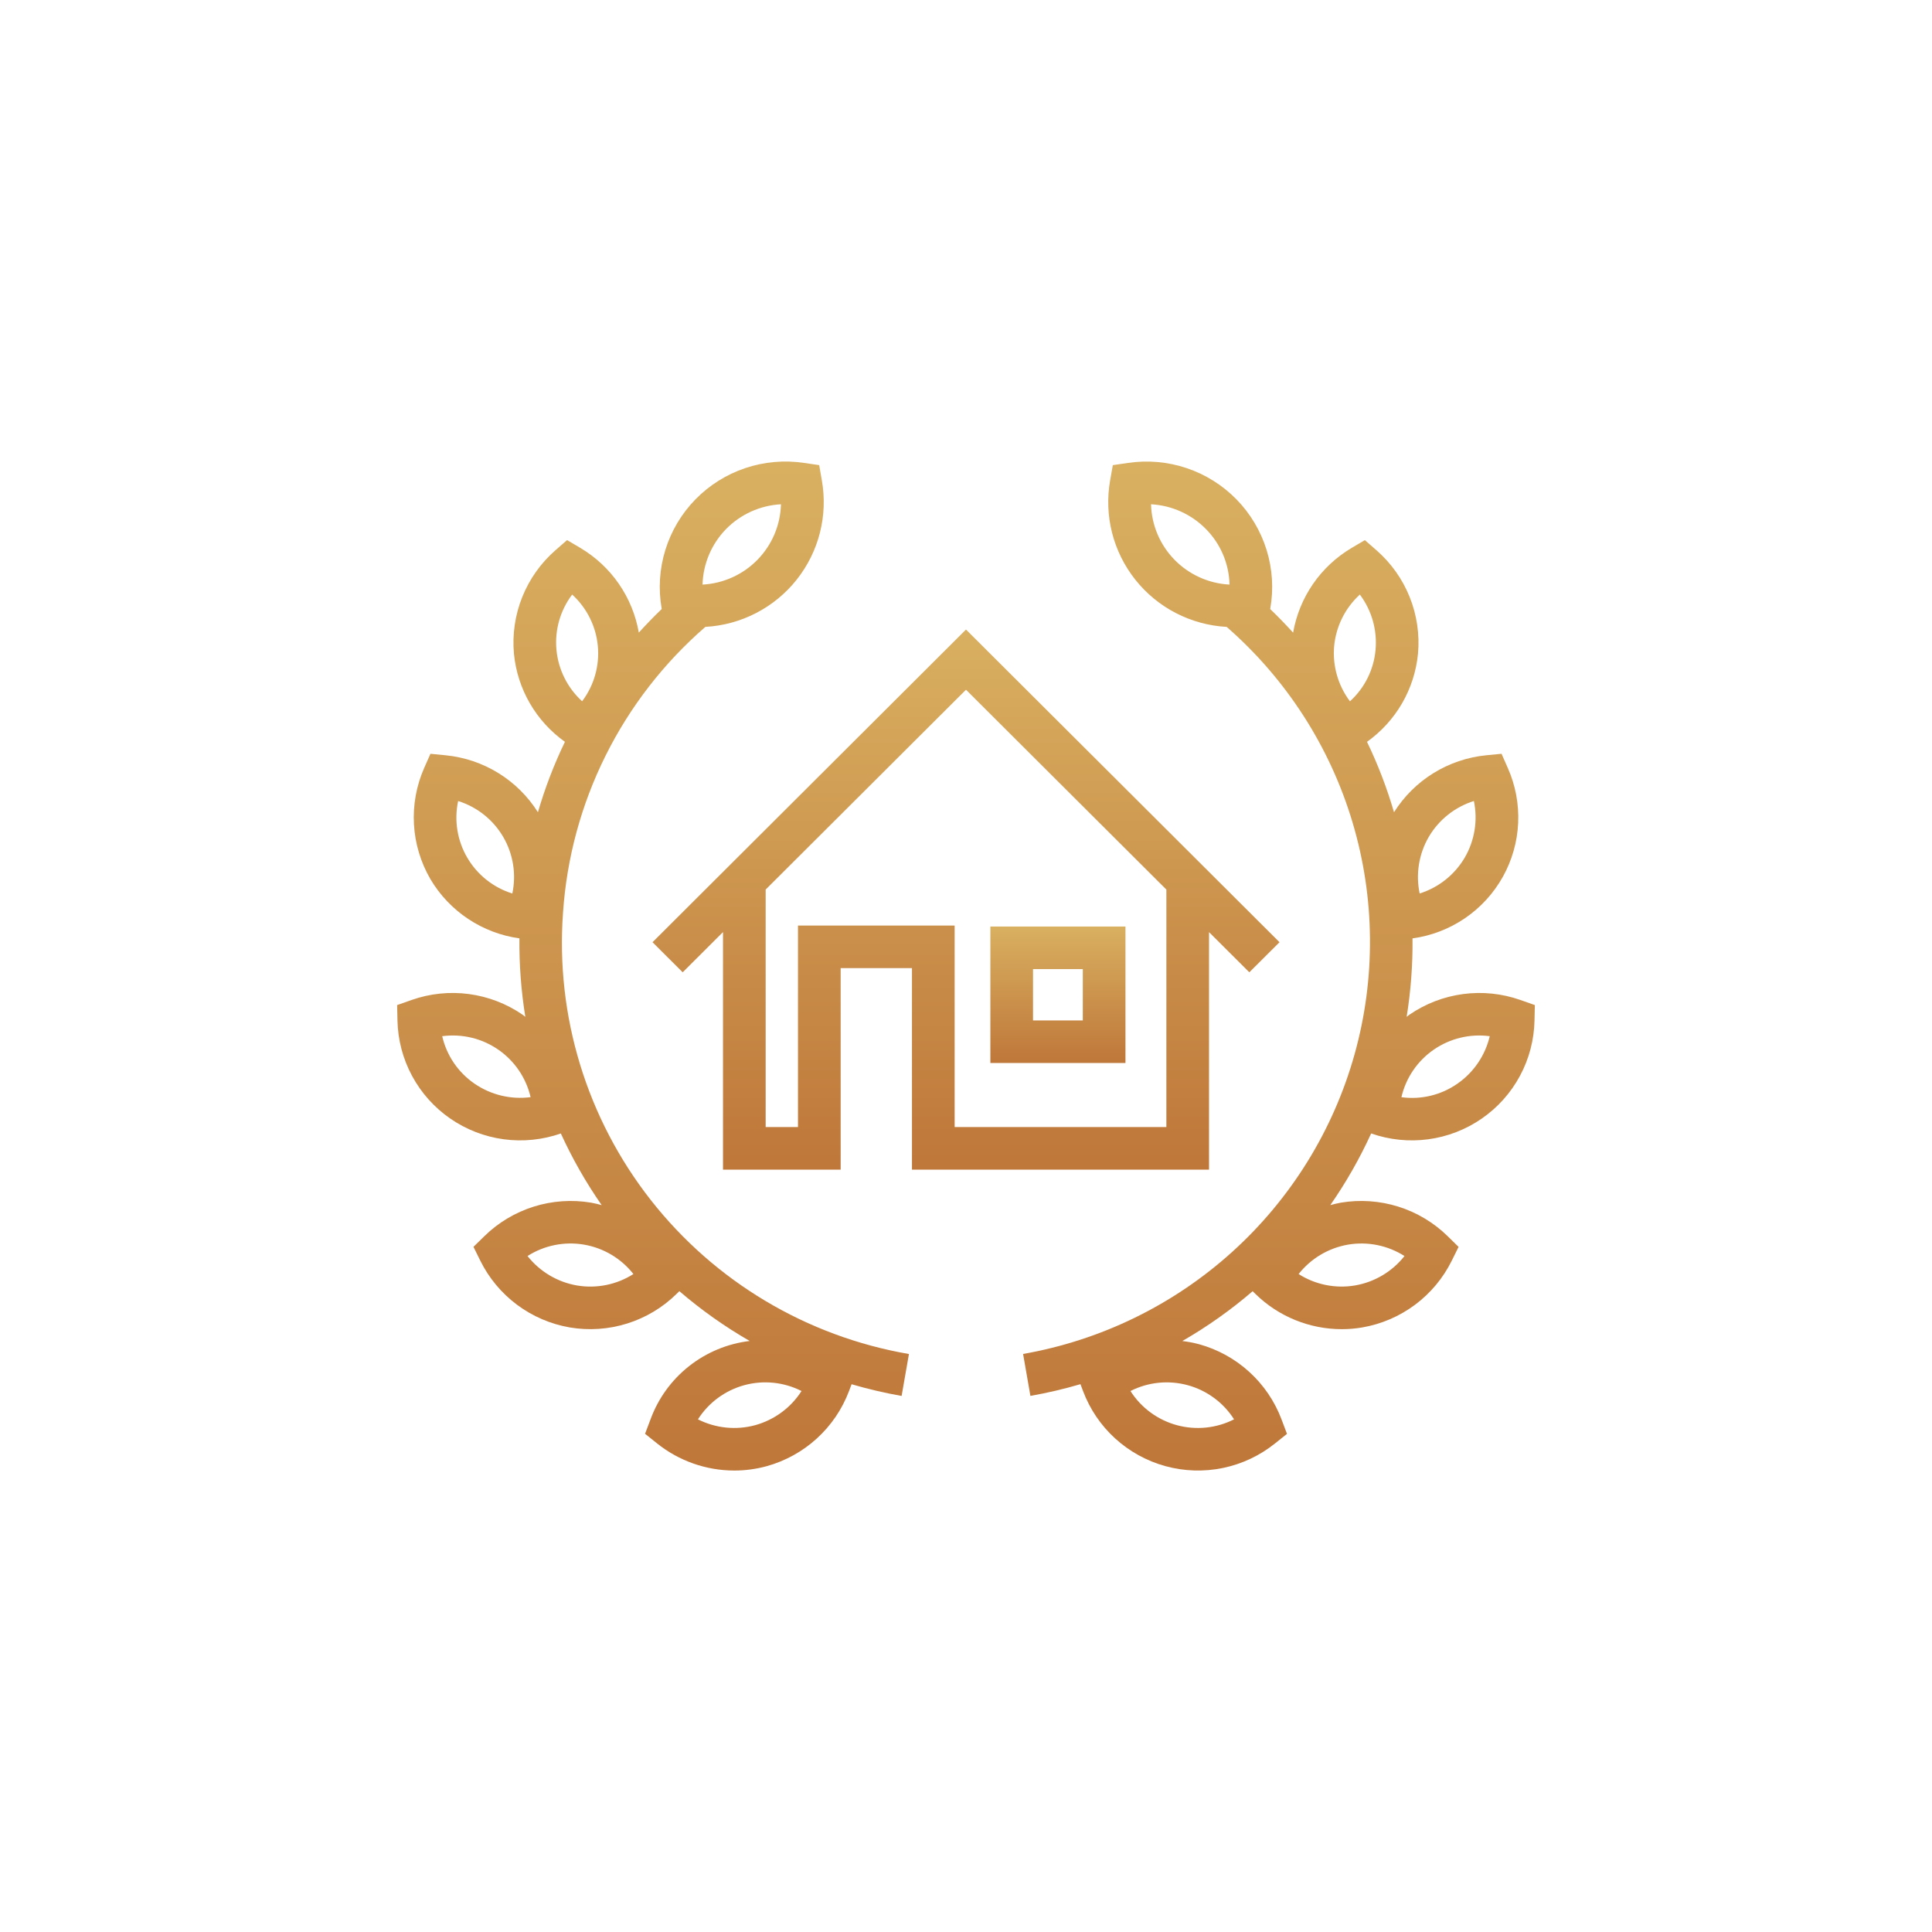 <?xml version="1.0" encoding="UTF-8"?> <svg xmlns="http://www.w3.org/2000/svg" width="180" height="180" viewBox="0 0 180 180" fill="none"><mask id="mask0_122_527" style="mask-type:alpha" maskUnits="userSpaceOnUse" x="0" y="0" width="180" height="180"><rect width="180" height="180" fill="#C4C4C4"></rect></mask><g mask="url(#mask0_122_527)"><path d="M112.643 108.972V86.845L116.397 90.587L119.209 87.784L89.999 58.653L60.794 87.784L63.605 90.587L67.36 86.841V108.972H78.322V90.197H84.966V108.972H112.643ZM74.347 86.233V105.007H71.335V82.877L89.999 64.26L108.668 82.881V105.007H88.941V86.233H74.347Z" fill="url(#paint0_linear_122_527)"></path><path d="M104.857 86.322H92.269V99.036H104.857V86.322ZM100.883 95.072H96.244V90.287H100.883V95.072Z" fill="url(#paint1_linear_122_527)"></path><path d="M52.454 85.056C52.794 79.96 54.141 74.983 56.418 70.409C58.694 65.835 61.855 61.756 65.718 58.405C67.366 58.314 68.976 57.875 70.442 57.118C71.907 56.361 73.195 55.302 74.22 54.012C75.246 52.721 75.985 51.229 76.39 49.633C76.795 48.037 76.856 46.374 76.569 44.752L76.323 43.335L74.898 43.127C73.064 42.855 71.191 43.022 69.434 43.613C67.677 44.204 66.086 45.203 64.791 46.528C63.497 47.853 62.537 49.465 61.99 51.233C61.443 53 61.324 54.872 61.644 56.694L61.652 56.739C60.909 57.448 60.202 58.185 59.517 58.939C59.233 57.31 58.6 55.761 57.66 54.399C56.721 53.037 55.496 51.895 54.072 51.049L52.833 50.318L51.75 51.263C50.389 52.453 49.329 53.947 48.657 55.623C47.985 57.299 47.72 59.11 47.883 60.908C48.041 62.535 48.546 64.109 49.365 65.525C50.185 66.941 51.299 68.164 52.633 69.114C51.614 71.228 50.772 73.422 50.117 75.675C49.187 74.197 47.93 72.95 46.443 72.031C44.955 71.111 43.277 70.543 41.535 70.37L40.104 70.229L39.523 71.541C38.794 73.193 38.466 74.994 38.567 76.796C38.668 78.598 39.195 80.351 40.104 81.912C40.981 83.394 42.181 84.659 43.617 85.614C45.052 86.569 46.684 87.188 48.393 87.425C48.369 89.874 48.553 92.32 48.943 94.738C48.853 94.671 48.772 94.594 48.678 94.53C47.188 93.507 45.476 92.85 43.682 92.612C41.889 92.374 40.064 92.563 38.357 93.162L37 93.64L37.031 95.075C37.068 96.877 37.533 98.645 38.388 100.234C39.243 101.822 40.462 103.186 41.948 104.213C43.433 105.24 45.141 105.902 46.932 106.144C48.723 106.385 50.546 106.2 52.252 105.603C53.318 107.938 54.592 110.172 56.058 112.28C55.732 112.193 55.406 112.106 55.071 112.049C53.286 111.75 51.457 111.876 49.73 112.417C48.005 112.958 46.431 113.898 45.139 115.161L44.112 116.165L44.748 117.453C45.548 119.072 46.72 120.48 48.169 121.561C49.618 122.642 51.302 123.366 53.085 123.674C54.87 123.976 56.702 123.851 58.429 123.31C60.157 122.769 61.731 121.827 63.022 120.562L63.295 120.296C65.328 122.044 67.522 123.598 69.848 124.936C67.781 125.183 65.824 125.996 64.193 127.285C62.561 128.574 61.32 130.289 60.607 132.239L60.099 133.583L61.222 134.483C63.263 136.116 65.801 137.006 68.417 137.007C69.43 137.007 70.439 136.872 71.416 136.605C73.16 136.124 74.766 135.238 76.102 134.02C77.437 132.802 78.466 131.287 79.103 129.597L79.34 128.967C80.873 129.415 82.429 129.779 84.001 130.057L84.684 126.151C75.158 124.509 66.585 119.393 60.628 111.799C54.672 104.204 51.759 94.673 52.454 85.056ZM67.64 49.297C68.996 47.913 70.823 47.087 72.761 46.982C72.71 48.918 71.929 50.763 70.574 52.15C69.22 53.537 67.391 54.364 65.452 54.466C65.508 52.53 66.288 50.686 67.64 49.297ZM53.307 55.394C54.674 56.639 55.526 58.347 55.698 60.185C55.87 62.023 55.348 63.859 54.235 65.334C52.868 64.089 52.016 62.381 51.844 60.543C51.672 58.705 52.194 56.869 53.307 55.394ZM44.219 100.968C42.691 99.923 41.612 98.342 41.199 96.54C43.035 96.294 44.896 96.74 46.419 97.79C47.942 98.841 49.017 100.42 49.434 102.219C47.601 102.459 45.743 102.013 44.219 100.968ZM47.732 83.246C45.966 82.695 44.469 81.506 43.536 79.912C42.602 78.318 42.298 76.434 42.684 74.629C44.449 75.182 45.944 76.371 46.878 77.964C47.811 79.557 48.116 81.441 47.732 83.246ZM53.754 119.764C51.932 119.448 50.291 118.471 49.148 117.021C50.707 116.027 52.581 115.648 54.406 115.958C56.23 116.269 57.872 117.246 59.013 118.699C57.453 119.693 55.579 120.072 53.754 119.764ZM70.362 132.78C68.577 133.264 66.676 133.07 65.026 132.237C66.016 130.678 67.555 129.544 69.34 129.055C71.125 128.567 73.028 128.761 74.677 129.598C73.682 131.154 72.145 132.287 70.362 132.78Z" fill="url(#paint2_linear_122_527)"></path><path d="M141.643 93.163C139.936 92.563 138.111 92.375 136.317 92.613C134.523 92.851 132.811 93.508 131.32 94.532C131.227 94.595 131.145 94.672 131.054 94.74C131.444 92.322 131.627 89.876 131.601 87.427C133.353 87.187 135.025 86.545 136.485 85.55C137.945 84.555 139.153 83.235 140.014 81.694C140.874 80.153 141.364 78.434 141.444 76.672C141.524 74.91 141.192 73.154 140.475 71.542L139.895 70.228L138.462 70.368C136.72 70.541 135.041 71.109 133.553 72.029C132.065 72.949 130.808 74.196 129.877 75.675C129.221 73.423 128.38 71.228 127.361 69.115C128.694 68.165 129.808 66.941 130.628 65.526C131.447 64.111 131.953 62.537 132.111 60.911C132.274 59.113 132.009 57.302 131.337 55.626C130.665 53.95 129.605 52.457 128.244 51.267L127.161 50.322L125.924 51.052C124.499 51.897 123.274 53.039 122.333 54.401C121.393 55.764 120.76 57.313 120.477 58.942C119.791 58.189 119.085 57.456 118.341 56.743L118.349 56.697C118.67 54.876 118.552 53.005 118.006 51.238C117.459 49.471 116.5 47.858 115.207 46.533C113.913 45.208 112.323 44.209 110.567 43.617C108.81 43.025 106.938 42.857 105.104 43.128L103.678 43.336L103.43 44.75C103.142 46.372 103.202 48.036 103.607 49.633C104.012 51.23 104.752 52.723 105.778 54.013C106.804 55.304 108.092 56.363 109.559 57.12C111.025 57.877 112.636 58.316 114.285 58.406C119.835 63.248 123.9 69.557 126.008 76.605C128.116 83.653 128.182 91.152 126.199 98.236C124.216 105.32 120.264 111.699 114.799 116.638C109.335 121.577 102.581 124.873 95.319 126.145L96.001 130.052C97.575 129.774 99.131 129.41 100.664 128.961L100.901 129.591C101.534 131.282 102.561 132.8 103.897 134.018C105.234 135.236 106.841 136.121 108.586 136.599C110.332 137.077 112.167 137.135 113.939 136.768C115.712 136.4 117.372 135.619 118.782 134.487L119.905 133.589L119.398 132.244C118.762 130.555 117.734 129.04 116.398 127.822C115.063 126.604 113.458 125.719 111.714 125.238C111.202 125.102 110.68 125.003 110.154 124.94C112.48 123.602 114.673 122.049 116.706 120.3L116.978 120.565C119.123 122.66 122.005 123.834 125.007 123.836C125.646 123.836 126.285 123.783 126.915 123.675C128.698 123.368 130.382 122.644 131.832 121.564C133.281 120.484 134.454 119.077 135.255 117.459L135.892 116.17L134.863 115.16C133.569 113.897 131.995 112.957 130.268 112.416C128.541 111.876 126.71 111.75 124.925 112.048C124.591 112.106 124.266 112.192 123.94 112.278C125.407 110.171 126.681 107.936 127.747 105.601C129.452 106.199 131.275 106.386 133.067 106.145C134.858 105.905 136.567 105.243 138.052 104.216C139.538 103.189 140.758 101.824 141.612 100.235C142.466 98.646 142.93 96.877 142.966 95.075L142.998 93.64L141.643 93.163ZM124.301 60.182C124.479 58.346 125.331 56.64 126.694 55.393C127.803 56.872 128.324 58.708 128.157 60.547C127.994 62.386 127.142 64.097 125.772 65.339C124.659 63.861 124.136 62.023 124.301 60.182ZM107.239 46.982C109.176 47.087 111.003 47.913 112.36 49.295C113.723 50.678 114.507 52.527 114.552 54.465C112.613 54.365 110.783 53.539 109.427 52.151C108.071 50.764 107.29 48.918 107.239 46.982ZM114.975 132.236C113.326 133.073 111.423 133.266 109.638 132.778C107.853 132.29 106.314 131.156 105.323 129.598C106.972 128.761 108.875 128.568 110.66 129.056C112.445 129.544 113.984 130.678 114.975 132.236ZM133.121 77.96C134.058 76.37 135.554 75.183 137.318 74.627C137.697 76.433 137.392 78.315 136.462 79.91C135.525 81.501 134.03 82.689 132.266 83.244C131.887 81.438 132.191 79.556 133.121 77.96ZM125.596 115.958C127.42 115.65 129.294 116.029 130.853 117.022C129.709 118.472 128.068 119.448 126.246 119.762C124.422 120.071 122.549 119.692 120.989 118.7C122.132 117.249 123.774 116.273 125.596 115.958ZM135.782 100.966C134.264 102.025 132.402 102.474 130.567 102.223C130.983 100.424 132.057 98.844 133.579 97.793C135.101 96.742 136.961 96.295 138.796 96.54C138.374 98.336 137.3 99.913 135.782 100.966Z" fill="url(#paint3_linear_122_527)"></path></g><defs><linearGradient id="paint0_linear_122_527" x1="90.001" y1="58.35" x2="90.001" y2="108.053" gradientUnits="userSpaceOnUse"><stop stop-color="#D9B061"></stop><stop offset="1" stop-color="#BF783A"></stop></linearGradient><linearGradient id="paint1_linear_122_527" x1="98.563" y1="86.246" x2="98.563" y2="98.804" gradientUnits="userSpaceOnUse"><stop stop-color="#D9B061"></stop><stop offset="1" stop-color="#BF783A"></stop></linearGradient><linearGradient id="paint2_linear_122_527" x1="60.842" y1="42.435" x2="60.842" y2="135.291" gradientUnits="userSpaceOnUse"><stop stop-color="#D9B061"></stop><stop offset="1" stop-color="#BF783A"></stop></linearGradient><linearGradient id="paint3_linear_122_527" x1="119.158" y1="42.438" x2="119.158" y2="135.29" gradientUnits="userSpaceOnUse"><stop stop-color="#D9B061"></stop><stop offset="1" stop-color="#BF783A"></stop></linearGradient></defs></svg> 